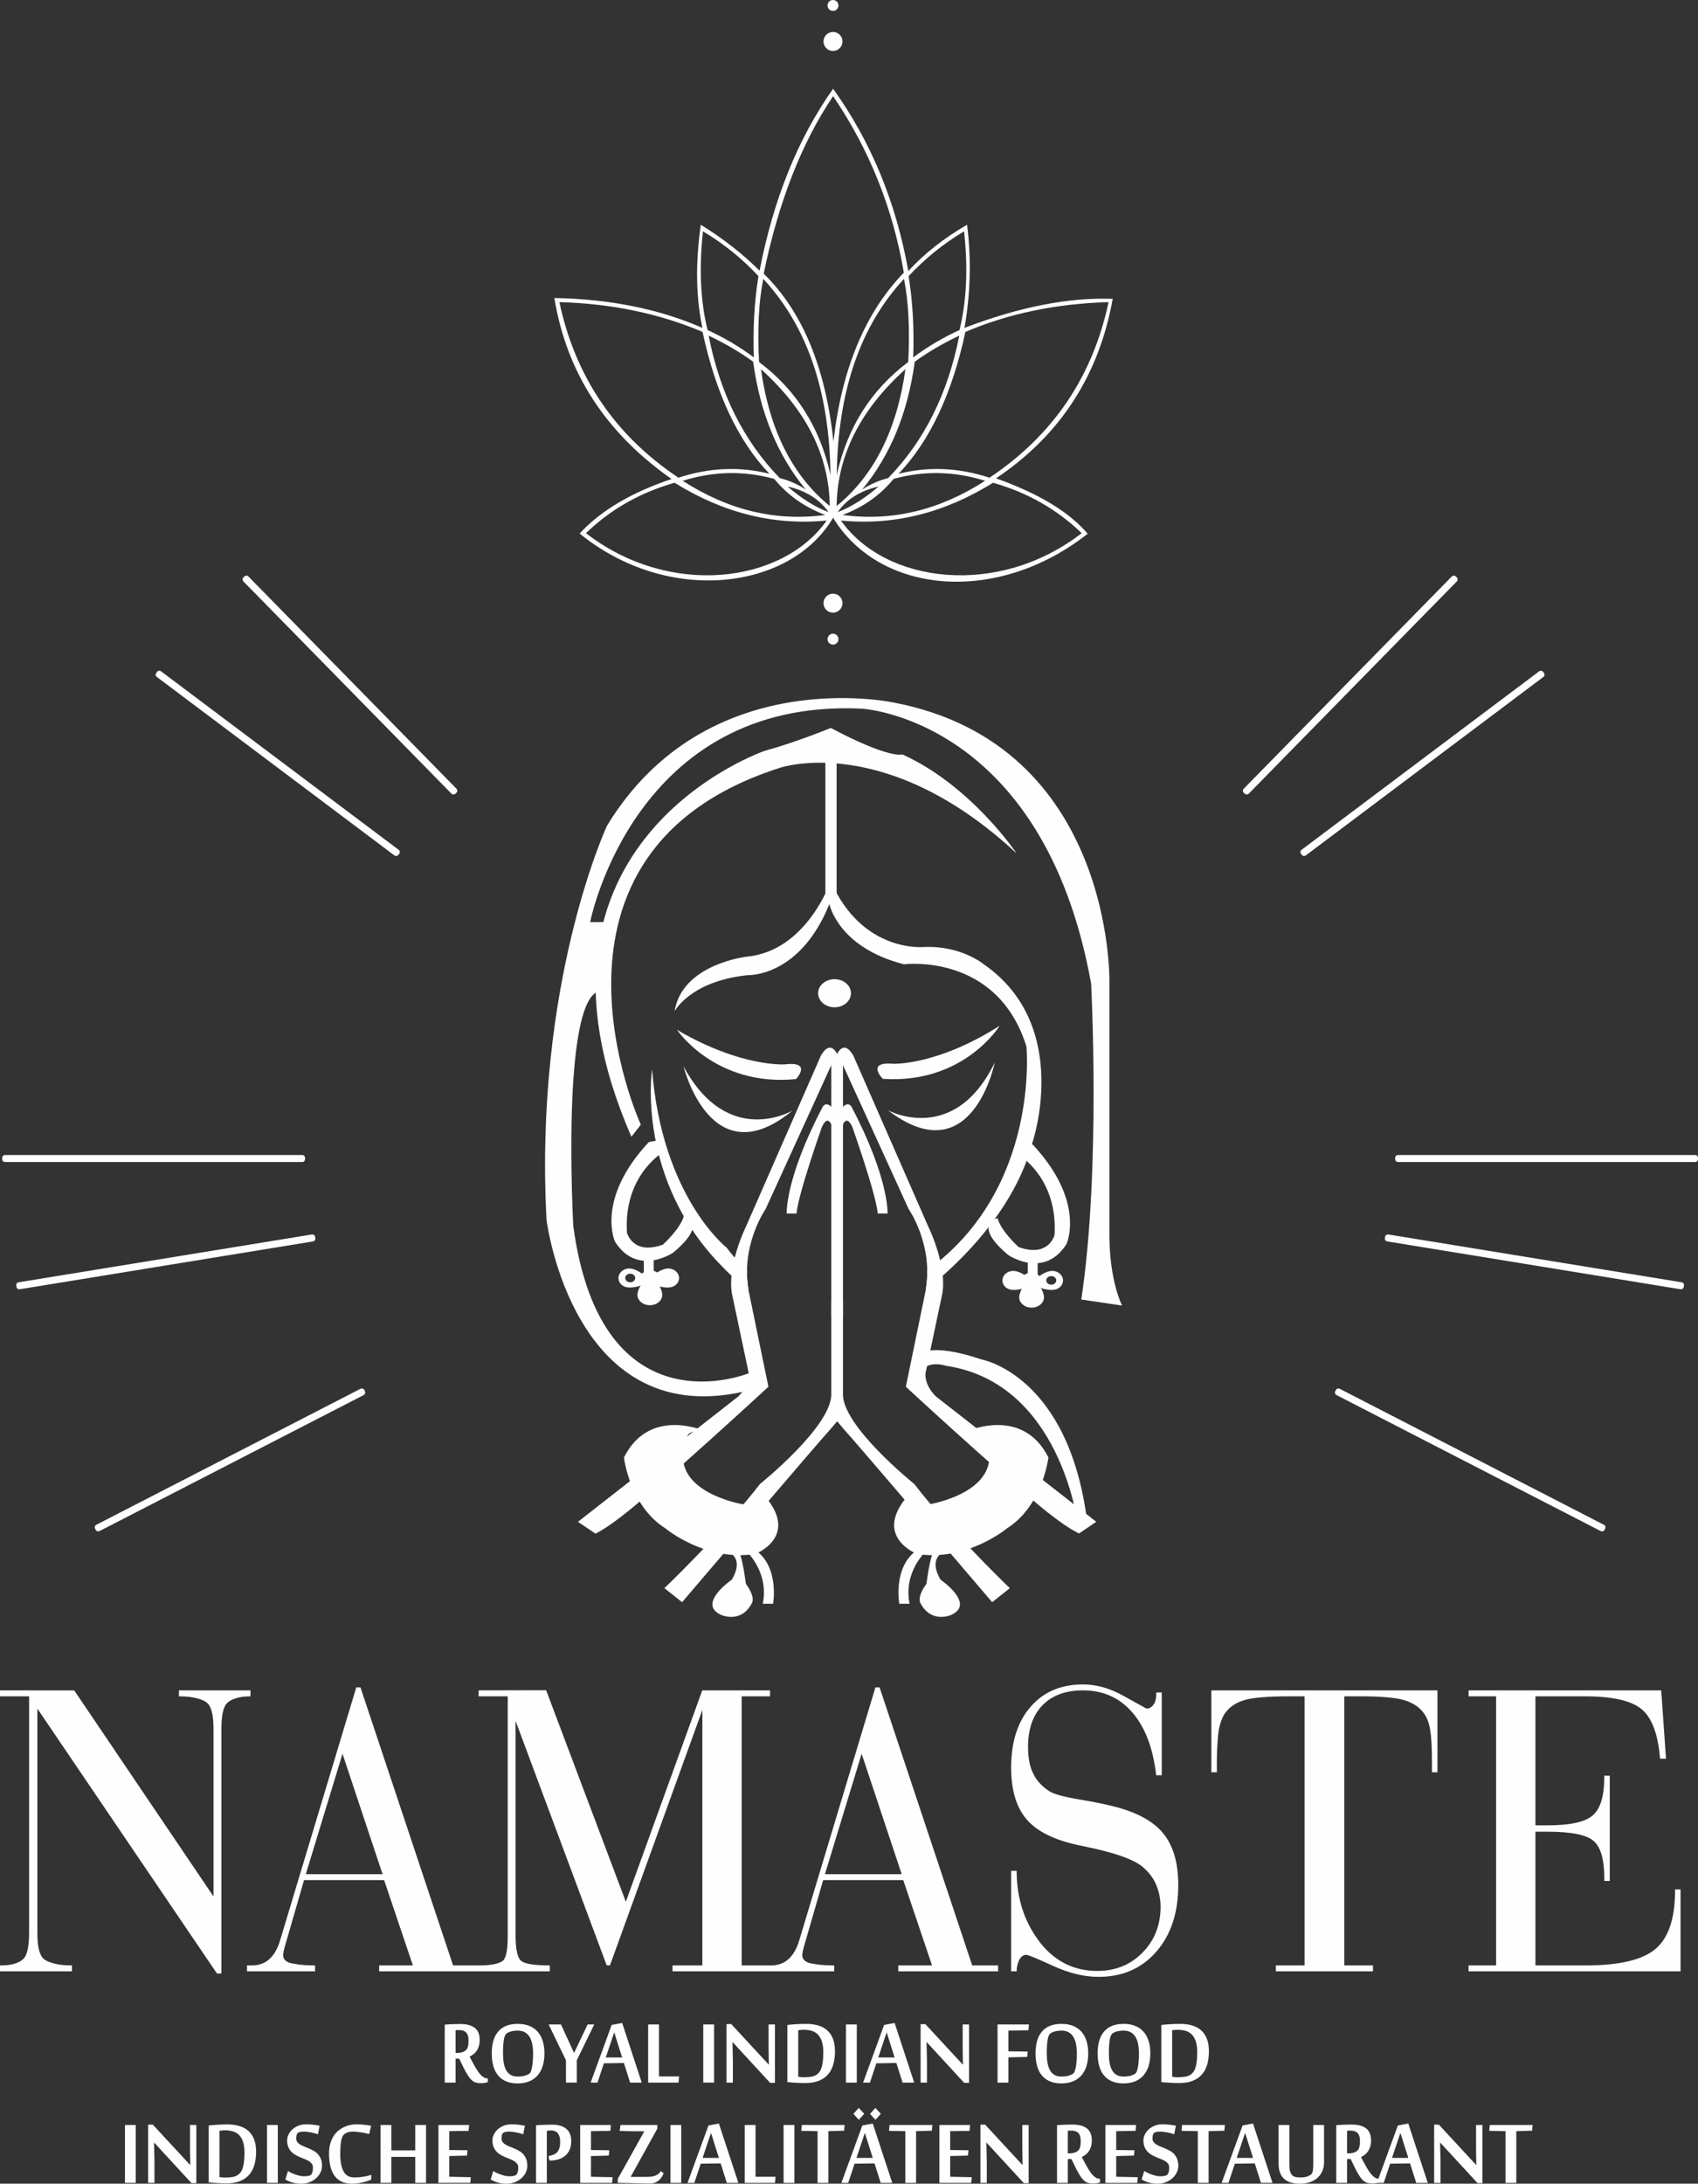 <?xml version="1.0" encoding="UTF-8"?>
<!DOCTYPE svg PUBLIC "-//W3C//DTD SVG 1.1//EN" "http://www.w3.org/Graphics/SVG/1.1/DTD/svg11.dtd">
<!-- Creator: CorelDRAW -->
<svg xmlns="http://www.w3.org/2000/svg" xml:space="preserve" width="162.408mm" height="208.763mm" version="1.1" style="shape-rendering:geometricPrecision; text-rendering:geometricPrecision; image-rendering:optimizeQuality; fill-rule:evenodd; clip-rule:evenodd"
viewBox="0 0 6935.42 8914.92"
 xmlns:xlink="http://www.w3.org/1999/xlink"
 xmlns:xodm="http://www.corel.com/coreldraw/odm/2003">
 <rect x="0" y="0" width="6935.42" height="8914.92" fill="#333333" stroke="none"/>
 <defs>
  <style type="text/css">
   <![CDATA[
    .fil1 {fill:#FEFEFE}
    .fil0 {fill:#FEFEFE;fill-rule:nonzero}
   ]]>
  </style>
 </defs>
 <g id="Ebene_x0020_1">
  <path class="fil0" d="M152.59 7890.99c0,54.29 8.03,89.24 24.36,104.83 8.83,8.09 23.29,14.73 43.1,19.93 20.08,5.49 44.71,8.09 73.89,8.09l0 24.26 -293.94 0 0 -24.26c24.62,0 44.71,-2.31 60.23,-7.22 15.53,-4.62 27.57,-11.55 36.67,-20.79 14.72,-15.6 21.95,-51.41 21.95,-106.57l0 -964.03 -118.86 0 0 -24.26 303.31 0.29 568.86 841.28 0 -683.6c0,-54.58 -8.3,-90.1 -24.9,-105.7 -8.3,-8.09 -22.49,-14.73 -42.56,-19.93 -20.07,-5.49 -44.71,-8.09 -73.89,-8.09l0 -24.26 292.33 0 0 24.26c-23.56,0 -43.63,2.6 -60.23,8.09 -16.6,5.2 -28.64,12.13 -36.67,20.79 -14.72,15.6 -21.95,51.12 -21.95,106.57l0 996.08 -18.2 0 -733.5 -1081.28 0 915.51zm1096.46 -239.71l313.48 0 -163.57 -491.54 -149.92 491.54zm-240.13 396.81l0 -24.26 20.34 0c56.48,0 95.03,-34.65 115.38,-104.26l310.53 -1030.74 17.13 0 378.26 1134.99 105.74 0 0 24.26 -407.71 0 0 -24.26 137.86 0 -117.52 -348.29 -327.14 0 -79.77 275.81 -4.28 17.91 -1.34 12.71c0,13.29 7.49,23.1 22.75,30.03 8.3,2.89 21.95,5.49 40.96,8.09 18.74,2.6 40.96,3.75 66.66,3.75l0 24.26 -277.87 0zm946.01 0l0 -24.26c26.24,0 47.38,-1.73 63.71,-5.2 16.33,-3.18 28.11,-8.09 35.61,-14.15 13.12,-11.27 19.54,-45.34 19.54,-101.66l0 -977.6 -118.86 0 0 -24.26 275.74 -0.58 325.52 863.52 312.14 -862.94 276.8 0 0 24.26 -115.65 0 0 1098.61 115.65 0 0 24.26 -398.34 0 0 -24.26 122.07 0 0 -1043.16 -377.46 1042.86 -13.39 0 -372.11 -997.81 0 877.09c0,56.32 7.77,90.69 23.29,102.81 15.26,12.13 54.08,18.2 116.45,18.2l0 24.26 -290.73 0zm1414.49 -396.81l313.48 0 -163.57 -491.54 -149.92 491.54zm-240.13 396.81l0 -24.26 20.35 0c56.48,0 95.03,-34.65 115.38,-104.26l310.53 -1030.74 17.13 0 378.26 1134.99 105.75 0 0 24.26 -407.71 0 0 -24.26 137.86 0 -117.52 -348.29 -327.13 0 -79.77 275.81 -4.28 17.91 -1.34 12.71c0,13.29 7.49,23.1 22.75,30.03 8.3,2.89 21.95,5.49 40.96,8.09 18.74,2.6 40.96,3.75 66.65,3.75l0 24.26 -277.87 0zm1000.63 -410.39l22.49 0c0,60.36 9.1,116.39 27.57,168.37 16.6,46.79 40.96,90.11 72.82,130.25 60.23,73.36 136.53,110.03 229.16,110.03 73.88,0 135.46,-24.84 184.44,-74.8 49.26,-49.96 73.89,-112.34 73.89,-186.85 0,-30.9 -5.62,-60.07 -16.87,-87.51 -11.24,-27.44 -28.11,-50.83 -50.86,-70.76 -34.53,-33.21 -116.18,-62.67 -244.41,-88.66l-20.61 -4.33c-101.19,-21.37 -172.67,-56.89 -214.7,-106.28 -42.03,-49.39 -62.91,-119.57 -62.91,-211.12 0,-104.26 26.5,-187.14 79.51,-248.08 52.73,-60.94 124.21,-91.26 213.62,-91.26 56.75,0 113.51,16.46 170.52,49.38l88.88 49.1c11.51,0 21.15,-5.2 28.64,-15.6 7.77,-10.39 11.51,-23.97 11.51,-40.72l0 -9.24 22.49 0 0 337.9 -22.75 0c-12.58,-110.32 -44.98,-195.81 -97.18,-256.17 -51.93,-60.36 -119.39,-90.39 -202.11,-90.39 -70.41,0 -125.29,20.22 -164.64,60.36 -39.62,40.43 -59.43,97.33 -59.43,170.4 0,21.66 1.61,41.01 4.82,58.62 2.94,17.33 8.3,33.79 15.53,48.81 13.12,28.3 34.8,52.56 65.32,72.78 17.67,11.84 57.56,23.11 118.86,33.5 61.57,10.4 108.95,19.93 141.88,28.3 95.84,23.68 164.37,60.65 205.59,110.9 40.96,49.96 61.57,120.43 61.57,211.4 0,112.63 -29.99,203.32 -89.68,271.76 -59.7,68.45 -138.4,102.81 -236.11,102.81 -58.36,0 -120.47,-15.02 -186.06,-45.05 -65.32,-30.04 -101.72,-45.05 -109.22,-45.05 -10.44,0 -19.54,6.06 -27.31,18.48 -3.21,5.78 -5.89,12.99 -8.3,21.66 -2.41,8.66 -3.48,17.91 -3.48,27.44l-22.49 0 0 -410.39zm1741.36 -736.73l0 334.43 -22.49 0 0 -43.32c0,-57.47 -2.41,-101.08 -7.49,-130.83 -4.82,-29.75 -14.19,-52.85 -27.84,-69.89 -18.2,-23.68 -44.71,-40.72 -79.25,-50.83 -34.53,-10.11 -93.42,-15.31 -176.15,-15.31l-67.46 0 0 1098.61 117.25 0 0 24.26 -396.73 0 0 -24.26 117.26 0 0 -1098.61 -65.86 0c-82.45,0 -141.34,4.91 -176.41,14.44 -34.8,9.53 -61.84,26.86 -80.58,51.7 -12.05,15.88 -21.15,39.56 -27.57,71.05 -2.14,13.57 -3.75,32.05 -5.36,55.16 -1.61,23.1 -2.41,47.94 -2.41,74.51l0 43.32 -22.49 0 0 -334.43 923.57 0zm239.55 1122.86l0 -1098.61 -112.44 0 0 -24.26 786.78 0 19.55 278.98 -24.36 0c-7.76,-98.77 -32.66,-165.78 -74.15,-201.3 -41.5,-35.52 -119.66,-53.43 -233.98,-53.43l-200.78 0 0 526.78 49.53 0c92.09,0 153.66,-13.58 184.71,-40.72 31.32,-27.15 46.85,-78.84 46.85,-155.09l0 -6.93 22.49 0 0 429.73 -22.49 0 0 -14.44c0,-72.49 -13.92,-121.88 -42.03,-147.58 -27.84,-25.99 -91.28,-38.99 -189.53,-38.99l-49.53 0 0 545.84 205.6 0c137.33,0 232.64,-22.53 285.37,-67.87 52.74,-45.05 79.24,-124.18 79.24,-237.11l0 -5.2 22.49 0 0 334.43 -865.75 0 0 -24.26 112.44 0z"/>
  <g id="_2222285742496">
   <path class="fil0" d="M2617.39 4591.46c0,0 -511.53,-1112.56 569.02,-1457.16 0,0 431.08,-147.69 965.61,349.52 0,0 -183.95,-275.68 -465.55,-403.69 0,0 -51.74,19.7 -293.15,-108.3 0,0 -143.68,59.08 -270.12,93.54 0,0 -1072.89,367.56 -544.12,1575.31l38.32 -49.23z"/>
   <path class="fil0" d="M2755.35 4128.72c0,0 63.22,-123.08 298.86,-147.68 0,0 212.66,9.83 333.37,-290.47 0,0 34.48,177.23 304.63,246.16 0,0 379.31,-49.24 500.03,334.74 0,0 58.15,580.64 -404.95,914.56 0.43,25.43 -1.35,52.11 -6.08,79.66 76.71,-59.17 351.84,-288.69 434.01,-595.47 0,0 168.6,-482.43 -199.23,-735.14 0,0 -91.98,-75.48 -241.41,-68.92 0,0 -252.9,26.25 -381.27,-269.12 0,0 -97.68,285.53 -342.93,308.51 0,0 -264.39,29.52 -295.04,223.16zm687.78 1182.39c-15.63,1.31 -31.61,2.07 -47.88,2.16l0 63.21c15.62,0.57 31.59,0.53 47.88,-0.17l0 -65.2zm-392.03 -126.36c-28.68,-25.6 -56.53,-55.7 -83.11,-91.15 0,0 -264.4,-206.77 -304.61,-728.6 0,0 -68.98,452.91 293.12,812.28 0,0 35.42,39.91 99.91,84.04 -4.25,-26.47 -5.79,-52.09 -5.31,-76.57z"/>
   <path class="fil0" d="M3475.71 4054.87c0,31.73 -30,57.44 -67.04,57.44 -37.02,0 -67.06,-25.71 -67.06,-57.44 0,-31.7 30.04,-57.42 67.06,-57.42 37.04,0 67.04,25.72 67.04,57.42z"/>
   <path class="fil0" d="M4160.62 4714.53c0,0 160.94,93.54 146.57,327.37 0,0 -23,93.53 -146.57,49.24 0,0 -71.82,-64.01 -86.21,-118.16 0,0 -106.34,24.63 43.12,150.15 0,0 146.54,100.92 238.51,-44.3 0,0 80.47,-172.29 -137.93,-406.15 0,0 -103.47,-29.53 -57.49,41.85z"/>
   <path class="fil0" d="M4264.17 5296.44c0,23.18 -22.67,41.96 -50.61,41.96 -27.96,0 -50.61,-18.78 -50.61,-41.96 0,-23.16 22.65,-66.98 50.61,-66.98 27.94,0 50.61,43.82 50.61,66.98z"/>
   <path class="fil0" d="M4129.72 5265.3c-23.77,-3.88 -39.28,-24.12 -34.58,-45.17 4.68,-21.07 27.77,-34.99 51.59,-31.11 23.77,3.9 65.02,28.33 60.31,49.4 -4.72,21.07 -53.54,30.79 -77.32,26.89z"/>
   <path class="fil0" d="M4306.48 5265.3c23.79,-3.88 39.29,-24.12 34.58,-45.17 -4.66,-21.07 -27.77,-34.99 -51.57,-31.11 -23.79,3.9 -65.01,28.33 -60.31,49.4 4.7,21.07 53.52,30.79 77.31,26.89zm7.82 -38.03c0,9.66 -9.19,17.52 -20.48,17.52 -11.31,0 -20.46,-7.85 -20.46,-17.52 0,-9.69 9.15,-17.56 20.46,-17.56 11.3,0 20.48,7.87 20.48,17.56z"/>
   <path class="fil0" d="M4255.96 5233.44c0,20.75 -19.67,37.57 -43.87,37.57 -24.23,0 -43.86,-16.83 -43.86,-37.57 0,-20.74 19.62,-37.56 43.86,-37.56 24.2,0 43.87,16.82 43.87,37.56z"/>
   <polygon class="fil0" points="4198,5233.9 4238.22,5233.9 4238.22,5142.83 4198,5142.83 "/>
   <path class="fil0" d="M2707.29 4704.68c0,0 -160.92,93.55 -146.55,327.39 0,0 22.98,93.53 146.55,49.23 0,0 71.84,-64 86.23,-118.16 0,0 106.32,24.63 -43.12,150.15 0,0 -146.56,100.93 -238.52,-44.3 0,0 -80.46,-172.3 137.94,-406.13 0,0 103.45,-29.55 57.47,41.82z"/>
   <path class="fil0" d="M2603.76 5286.6c0,23.16 22.65,41.96 50.61,41.96 27.95,0 50.61,-18.79 50.61,-41.96 0,-23.15 -22.66,-66.99 -50.61,-66.99 -27.96,0 -50.61,43.85 -50.61,66.99z"/>
   <path class="fil0" d="M2738.19 5255.46c23.8,-3.87 39.28,-24.12 34.6,-45.18 -4.7,-21.07 -27.79,-35 -51.59,-31.1 -23.79,3.87 -65.01,28.33 -60.31,49.37 4.7,21.08 53.52,30.8 77.31,26.9z"/>
   <path class="fil0" d="M2561.45 5255.46c-23.8,-3.87 -39.28,-24.12 -34.6,-45.18 4.7,-21.07 27.79,-35 51.59,-31.1 23.79,3.87 65.02,28.33 60.33,49.37 -4.72,21.08 -53.54,30.8 -77.32,26.9zm-7.81 -38.05c0,9.68 9.15,17.54 20.46,17.54 11.3,0 20.47,-7.87 20.47,-17.54 0,-9.69 -9.17,-17.53 -20.47,-17.53 -11.31,0 -20.46,7.84 -20.46,17.53z"/>
   <path class="fil0" d="M2611.95 5223.62c0,20.73 19.66,37.53 43.86,37.53 24.23,0 43.86,-16.8 43.86,-37.53 0,-20.76 -19.63,-37.58 -43.86,-37.58 -24.2,0 -43.86,16.83 -43.86,37.58z"/>
   <polygon class="fil0" points="2629.71,5224.06 2669.93,5224.06 2669.93,5132.99 2629.71,5132.99 "/>
   <path class="fil0" d="M3059.97 5605.57c0,0 -603.5,251.07 -718.45,-600.59 0,0 -51.74,-930.41 109.2,-959.95l63.22 -280.61 -103.45 0c0,0 178.17,-915.66 1109.28,-871.35 0,0 741.44,39.38 936.85,1122.42 0,0 40.23,763.04 -40.23,1289.78l166.69 24.61c0,0 -51.74,-98.45 -51.74,-290.45l0 -1033.8c0,0 17.26,-964.88 -879.36,-1137.18 0,0 -764.45,-167.39 -1172.52,502.13 0,0 -298.87,639.96 -247.15,1609.77 0,0 109.21,881.21 833.42,694.12l-5.75 -68.92z"/>
   <path class="fil0" d="M3605.99 4404.4c0,0 -71.84,-71.39 43.1,-61.55 0,0 178.17,7.39 433.95,-155.06 0,0 -146.57,238.75 -477.05,216.61z"/>
   <path class="fil0" d="M3626.1 4532.39c0,0 270.14,147.69 436.83,-194.45 0,0 -91.97,457.81 -436.83,194.45z"/>
   <path class="fil0" d="M3251.43 4405.29c0,0 68.65,-73.66 -45.78,-60.1 0,0 -177.72,13.13 -440.48,-140.94 0,0 157,233.85 486.26,201.04z"/>
   <path class="fil0" d="M3236.98 4533.83c0,0 -263.45,156.33 -445.09,-180.19 0,0 112.08,454.53 445.09,180.19z"/>
   <polygon class="fil0" points="3371.16,3649.15 3417.15,3649.15 3417.15,3078.5 3371.16,3078.5 "/>
   <path class="fil0" d="M3728.61 5549.79c0,0 26.81,-85.32 279.72,0 0,0 358.23,61.95 432.94,667.47l-40.23 0c0,0 -70.85,-572.28 -536.43,-641.22 0,0 -114.93,-39.38 -109.2,73.86l-26.81 -100.11z"/>
   <path class="fil0" d="M3422.07 4309.22c0,0 -26.82,-72.2 -68.96,0l-306.55 699.05c0,0 -84.28,170.66 -53.64,288.81l65.13 308.49c0,0 7.68,45.96 -42.14,95.18l-282.33 220.61c1.57,31.23 9.86,59.68 22.46,85.36 186.25,-163.7 382.49,-345.35 382.49,-345.35l-80.48 -390.55c-34.48,-187.06 68.99,-334.74 68.99,-334.74l268.23 -587.48 0 1339.02c7.66,131.27 -291.23,370.85 -291.23,370.85 -33,42.74 -69.71,86.64 -107.13,129.33 40.18,0.96 72.3,-2.08 95.66,-5.76 141.57,-165.46 282.27,-329.37 298.85,-346.73l40.25 -47.59 -9.59 -1478.51zm-798.6 1698.18l-262.79 205.34 71.7 48.48c38.18,-19.32 90.4,-56.33 156.65,-111.03 23.11,-19.21 47.81,-40.12 73.45,-62.13 -18.65,-30.93 -31.11,-59.4 -39.02,-80.66zm287.84 274.99c-90.95,97.69 -172.08,176.83 -197.53,201.39l72.22 57.15c0,0 93.43,-109.56 206.97,-242.43 -8.37,-0.42 -13.47,-1.26 -13.47,-1.26 -24.23,-3.53 -46.92,-8.57 -68.19,-14.86z"/>
   <path class="fil0" d="M3213.24 4954.11c0,0 -7.66,-141.11 147.52,-436.48 0,0 15.31,-26.25 42.15,9.84l0 83.69c0,0 -17.26,-73.84 -45.99,-9.85 0,0 -97.7,275.67 -103.45,352.8l-40.23 0z"/>
   <path class="fil0" d="M3416.32 4309.22c0,0 26.81,-72.2 68.97,0l306.51 699.05c0,0 84.32,170.66 53.65,288.81l-65.14 308.49c0,0 -7.66,45.96 42.14,95.18l655.26 511.98 -70.45 47.63c-36.43,-17.32 -86.73,-52.1 -150.86,-104.32 -209.01,-172.97 -556.55,-494.68 -556.55,-494.68l80.46 -390.55c34.48,-187.06 -68.97,-334.74 -68.97,-334.74l-268.21 -587.48 0 1339.02c-7.68,131.27 291.22,370.85 291.22,370.85 139.9,181.23 346.68,383.27 390.26,425.31l-72.22 57.15c0,0 -570.93,-669.52 -605.41,-705.62l-40.23 -47.59 9.58 -1478.51z"/>
   <path class="fil0" d="M3625.13 4954.11c0,0 7.66,-141.11 -147.5,-436.48 0,0 -15.33,-26.25 -42.18,9.84l0 83.69c0,0 17.27,-73.84 46,-9.85 0,0 97.7,275.67 103.45,352.8l40.23 0z"/>
   <path class="fil0" d="M2885.62 5845.15c0,0 -229.91,-108.29 -337.2,105.03 0,0 22.99,196.92 168.59,288.81 0,0 164.76,137.83 367.85,105.03 0,0 172.44,-65.66 49.82,-223.18 0,0 -22.99,36.11 -103.45,19.69 0,0 -314.22,-52.5 -226.08,-265.83 0,0 -7.67,-42.66 80.46,-29.53zm-144.66 6.57c0,0 -132.19,4.92 -129.32,118.16 0,0 63.22,283.05 367.85,327.37l0.11 0.02 0.32 0.05 0.53 0.08 0.73 0.1 0.91 0.12 1.11 0.13 1.28 0.14 1.46 0.14 1.62 0.14 1.78 0.14 1.93 0.13 2.08 0.11 2.22 0.09 2.35 0.07 2.48 0.04 2.6 0.01 2.71 -0.03 2.81 -0.07 2.91 -0.12 0 0 3 -0.17 3.09 -0.22 3.17 -0.28 3.24 -0.35 3.31 -0.41 3.37 -0.49 3.42 -0.56 0 0c1.15,-0.2 2.3,-0.42 3.46,-0.65l0 0c1.16,-0.23 2.33,-0.47 3.51,-0.73 1.17,-0.26 2.36,-0.53 3.54,-0.82 1.18,-0.29 2.37,-0.6 3.57,-0.92l0 0c1.19,-0.32 2.38,-0.67 3.58,-1.02 1.2,-0.36 2.4,-0.73 3.6,-1.13 1.2,-0.39 2.4,-0.81 3.6,-1.24l0 0c1.2,-0.43 2.4,-0.88 3.6,-1.35l0 0c1.2,-0.47 2.4,-0.97 3.6,-1.47l0 0c1.2,-0.51 2.39,-1.04 3.58,-1.6 1.19,-0.55 2.38,-1.13 3.56,-1.73l0 0c1.18,-0.6 2.36,-1.21 3.54,-1.85 1.17,-0.64 2.34,-1.31 3.5,-1.99l0 0c1.16,-0.69 2.31,-1.4 3.46,-2.14l0 0c1.14,-0.73 2.28,-1.49 3.41,-2.28l0 0c1.13,-0.79 2.25,-1.6 3.36,-2.43l0 0c1.11,-0.84 2.21,-1.7 3.3,-2.59 1.09,-0.89 2.17,-1.81 3.24,-2.75 1.07,-0.94 2.12,-1.92 3.16,-2.92l0 0c1.04,-1 2.07,-2.02 3.08,-3.08l0 0c1.01,-1.05 2.01,-2.14 2.99,-3.25 0.98,-1.11 1.95,-2.26 2.9,-3.44 0.95,-1.17 1.88,-2.38 2.8,-3.62l0 0c0.92,-1.24 1.81,-2.51 2.69,-3.81 0.88,-1.3 1.74,-2.63 2.58,-4 0.84,-1.37 1.66,-2.76 2.46,-4.19l0 0c0.8,-1.43 1.58,-2.9 2.34,-4.4 0.76,-1.5 1.49,-3.03 2.2,-4.6 0.71,-1.57 1.4,-3.17 2.06,-4.81 0.66,-1.64 1.3,-3.31 1.92,-5.03 0.61,-1.71 1.2,-3.46 1.76,-5.25 0.56,-1.79 1.1,-3.61 1.61,-5.47 0.51,-1.86 0.98,-3.76 1.43,-5.7l0 0c0.45,-1.94 0.87,-3.92 1.26,-5.93 0.39,-2.02 0.76,-4.07 1.08,-6.17 0.33,-2.1 0.63,-4.23 0.9,-6.41 0.27,-2.18 0.5,-4.4 0.7,-6.66l0 0c0.2,-2.26 0.37,-4.56 0.5,-6.91 0,0 -60.34,22.15 -169.56,14.77l-0.2 -0.08 -0.61 -0.24 -0.99 -0.41 -1.37 -0.57 -1.73 -0.73 -2.08 -0.89 -2.4 -1.06 -2.72 -1.22 -0 0 -3.02 -1.38 -3.31 -1.54 -3.59 -1.71 -3.84 -1.87 -4.09 -2.03 -4.32 -2.19 -4.54 -2.36 -4.74 -2.52 -4.92 -2.68 -5.09 -2.85 -0 0 -5.25 -3.01c-1.78,-1.03 -3.58,-2.08 -5.4,-3.17 -1.82,-1.08 -3.67,-2.2 -5.53,-3.34 -1.86,-1.14 -3.75,-2.31 -5.65,-3.5 -1.9,-1.2 -3.81,-2.42 -5.74,-3.66l-0 0c-1.93,-1.25 -3.88,-2.52 -5.83,-3.83 -1.96,-1.3 -3.93,-2.63 -5.91,-3.99 -1.98,-1.36 -3.97,-2.75 -5.96,-4.16l-0 0c-2,-1.41 -4,-2.85 -6.01,-4.32 -2.01,-1.47 -4.02,-2.96 -6.04,-4.48 -2.02,-1.52 -4.03,-3.07 -6.05,-4.65 -2.02,-1.58 -4.04,-3.18 -6.06,-4.81 -2.02,-1.63 -4.03,-3.29 -6.04,-4.97 -2.01,-1.69 -4.01,-3.4 -6.01,-5.14 -2,-1.74 -3.98,-3.51 -5.97,-5.3 -1.98,-1.79 -3.95,-3.62 -5.91,-5.47l-0 0c-1.96,-1.85 -3.91,-3.73 -5.84,-5.63 -1.93,-1.9 -3.85,-3.83 -5.76,-5.79l-0 0c-1.9,-1.96 -3.79,-3.95 -5.66,-5.96 -1.87,-2.01 -3.72,-4.06 -5.54,-6.12l-0 0c-1.83,-2.07 -3.63,-4.16 -5.41,-6.29 -1.79,-2.12 -3.54,-4.28 -5.27,-6.46l-0 0c-1.73,-2.18 -3.44,-4.38 -5.12,-6.61 -1.68,-2.23 -3.32,-4.49 -4.95,-6.78l-0 0c-1.62,-2.29 -3.2,-4.61 -4.76,-6.95l-0 0c-1.55,-2.34 -3.07,-4.71 -4.56,-7.11l-0 0c-1.49,-2.4 -2.93,-4.82 -4.35,-7.28 -1.41,-2.45 -2.78,-4.94 -4.12,-7.44l-0 0c-1.33,-2.51 -2.62,-5.04 -3.87,-7.61 -1.25,-2.56 -2.45,-5.15 -3.62,-7.77l-0 0c-1.16,-2.62 -2.28,-5.26 -3.34,-7.93l-0 0c-1.07,-2.67 -2.09,-5.38 -3.06,-8.1l-0 0c-0.97,-2.73 -1.89,-5.49 -2.76,-8.27 -0.87,-2.78 -1.69,-5.59 -2.45,-8.43 -0.76,-2.84 -1.47,-5.7 -2.12,-8.6 -0.65,-2.89 -1.24,-5.82 -1.78,-8.76 -0.53,-2.95 -1.01,-5.92 -1.42,-8.93 -0.41,-3 -0.76,-6.03 -1.04,-9.09l-0 0c-0.29,-3.06 -0.5,-6.15 -0.66,-9.26 -0.31,-6.23 -0.35,-12.56 -0.1,-19.01 0.12,-3.22 0.32,-6.47 0.59,-9.75 0.27,-3.28 0.61,-6.58 1.03,-9.92 0.42,-3.34 0.91,-6.7 1.49,-10.08 0.57,-3.39 1.23,-6.81 1.96,-10.25 0.73,-3.44 1.55,-6.91 2.45,-10.42z"/>
   <path class="fil0" d="M2709.37 5964.94c0,0 -66.1,46.76 0,147.69 0,0 51.73,76.3 163.8,76.3 0,0 12.94,-7.38 0,-19.68 0,0 -169.56,-52.92 -163.8,-204.32z"/>
   <path class="fil0" d="M2963.69 6234.47c0,0 24.42,44.32 63.22,24.63 0,0 25.86,-13.55 44.54,-41.84 0,0 -90.51,20.91 -107.76,17.21z"/>
   <path class="fil0" d="M2963.69 6330.88c0,0 82.86,19.71 25.38,118.16 0,0 -145.61,99.41 -42.15,144.39 0,0 80.48,36.1 124.53,-49.22 0,0 15.74,-23.12 -24.9,-78.27 0,0 -11.98,-98.95 -28.97,-135.06l-53.89 0z"/>
   <path class="fil0" d="M3046.55 6330.88c0,0 95.79,85.34 68.97,216.6l42.16 0c0,0 26.15,-147.27 -68.97,-216.6l-42.16 0z"/>
   <path class="fil0" d="M3945.03 5845.15c0,0 229.92,-108.28 337.21,105.03 0,0 -23.01,196.92 -168.6,288.81 0,0 -164.74,137.83 -367.84,105.03 0,0 -172.42,-65.66 -49.8,-223.18 0,0 22.98,36.11 103.46,19.69 0,0 314.17,-52.5 226.06,-265.84 0,0 7.66,-42.66 -80.5,-29.54z"/>
   <path class="fil0" d="M4121.33 5964.94c0,0 66.08,46.76 0,147.69 0,0 -51.76,76.3 -163.82,76.3 0,0 -12.94,-7.38 0,-19.68 0,0 169.55,-52.92 163.82,-204.32z"/>
   <path class="fil0" d="M3866.97 6234.47c0,0 -24.44,44.32 -63.22,24.63 0,0 -25.86,-13.55 -44.54,-41.84 0,0 90.53,20.91 107.76,17.21z"/>
   <path class="fil0" d="M3866.97 6330.88c0,0 -82.86,19.71 -25.38,118.16 0,0 145.61,99.41 42.16,144.39 0,0 -80.46,36.1 -124.53,-49.22 0,0 -15.74,-23.12 24.9,-78.27 0,0 11.98,-98.95 28.99,-135.06l53.87 0z"/>
   <path class="fil0" d="M3784.12 6330.88c0,0 -95.79,85.34 -68.98,216.6l-42.14 0c0,0 -26.15,-147.27 68.98,-216.6l42.14 0z"/>
   <path class="fil1" d="M3402.38 2423.6c-21.42,0 -38.78,17.36 -38.78,38.78 0,21.42 17.36,38.78 38.78,38.78 21.42,0 38.78,-17.36 38.78,-38.78 0,-21.42 -17.36,-38.78 -38.78,-38.78z"/>
   <path class="fil1" d="M3402.38 2587.01c-12.32,0 -22.32,9.99 -22.32,22.32 0,12.32 9.99,22.31 22.32,22.31 12.32,0 22.31,-9.99 22.31,-22.31 0,-12.32 -9.99,-22.32 -22.31,-22.32z"/>
   <path class="fil1" d="M4544.87 1219.94c-56.46,313.53 -215.32,557.82 -476.6,732.89 174.29,61.93 299.07,137.34 374.34,226.24 -368.66,290.31 -848.2,248.72 -1039.78,-65.28 -175.29,296.58 -675.04,357.65 -1035.32,64.37 85.98,-93.38 211.15,-167.59 375.51,-222.62 -269.37,-188.51 -428.96,-434.82 -478.77,-738.94 226.83,4.13 428.45,44.82 604.84,122.04 -26.71,-123.95 -28.94,-264.32 -6.71,-421.1 92.2,57.02 172.22,119.6 240.06,187.75 56.73,-292.62 156.87,-540.27 300.4,-742.97 155.04,216.28 257.4,464.38 307.11,744.31 64.39,-70.55 144.39,-133.63 240,-189.24 17.7,139.95 14.16,280.36 -10.63,421.21 224.49,-85.76 426.34,-125.31 605.55,-118.66zm-126.77 956.74c-342.15,264.73 -802.74,205.28 -983.32,-51.7 214.57,21.23 421.71,-30.14 621.41,-154.11 140.54,39.93 261.18,108.53 361.91,205.81zm-726.39 -1063.71c-157.84,163 -253.69,392.92 -287.56,689.78 -32.19,-303.17 -127.16,-531.72 -284.92,-685.63 60.53,-292.5 155.02,-534.03 283.47,-724.58 147.81,217.19 244.15,457.33 289.01,720.44zm331.98 849.87c-186.65,120.24 -380.7,166.7 -582.15,139.38 84.25,-31.46 153.66,-80.47 208.21,-147.02 123.28,-34.24 247.92,-31.69 373.93,7.65zm-1235.15 0c186.65,120.24 380.7,166.7 582.15,139.38 -84.25,-31.46 -153.66,-80.47 -208.21,-147.02 -123.28,-34.24 -247.92,-31.69 -373.93,7.65zm800.11 23.23c-75.04,17.26 -130.73,52.17 -167.07,104.74 53.96,-20.39 109.65,-55.31 167.07,-104.74zm-371.77 0c75.04,17.26 130.73,52.17 167.07,104.74 -53.96,-20.39 -109.65,-55.31 -167.07,-104.74zm481.32 -478.9c-184.73,166.38 -278.39,352.57 -280.97,558.57 152.56,-124.01 246.22,-310.2 280.97,-558.57zm-590.04 0c184.73,166.38 278.39,352.57 280.97,558.57 -152.56,-124.01 -246.22,-310.2 -280.97,-558.57zm519.43 444.72c-36.93,8.99 -72.25,24.5 -105.98,46.53 115.04,-139.49 186.6,-313.38 214.68,-521.68 53.08,-38.63 113.67,-74.14 181.78,-106.52 -46.12,236.14 -142.95,430.03 -290.48,581.67zm-442.63 0c36.93,8.99 72.25,24.5 105.98,46.53 -115.04,-139.49 -186.6,-313.38 -214.69,-521.68 -53.07,-38.63 -113.66,-74.14 -181.77,-106.52 46.12,236.14 142.95,430.03 290.48,581.67zm856.59 -1.68c-125.99,-41.27 -249.76,-46.63 -371.3,-16.08 127.62,-134 218.6,-327.02 272.94,-579.07 176.61,-75.15 371.52,-115.68 584.72,-121.59 -65.15,305.19 -227.27,544.1 -486.36,716.74zm-1270.35 0c125.99,-41.27 249.76,-46.63 371.3,-16.08 -127.62,-134 -218.6,-327.02 -272.94,-579.07 -176.61,-75.15 -371.52,-115.68 -584.72,-121.59 65.15,305.19 227.27,544.1 486.36,716.74zm958.76 -491.21c4.22,-117.44 -2.02,-228.02 -18.73,-331.75 66.4,-71.37 141.91,-132.31 226.52,-182.82 16.55,151.09 10.3,285.45 -18.73,403.1 -66.2,29.9 -129.23,67.06 -189.06,111.47zm-650.86 0c-4.22,-117.44 2.02,-228.02 18.73,-331.75 -66.4,-71.37 -141.9,-132.31 -226.52,-182.82 -16.54,151.09 -10.3,285.45 18.73,403.1 66.2,29.9 129.23,67.06 189.06,111.47zm630.52 18.9c-151.84,113.86 -249.12,267.62 -291.84,461.29 4.25,-341.51 95.76,-608.36 274.54,-800.56 18.49,91.19 24.26,204.28 17.29,339.27zm-609.3 0c151.85,113.86 249.12,267.62 291.84,461.29 -4.25,-341.51 -95.77,-608.36 -274.54,-800.56 -18.49,91.19 -24.26,204.28 -17.3,339.27zm-706.96 698.79c342.15,264.73 802.73,205.28 983.32,-51.7 -214.57,21.23 -421.71,-30.14 -621.41,-154.11 -140.54,39.93 -261.18,108.53 -361.91,205.81z"/>
   <path class="fil1" d="M20.51 4715.25l1213.82 0c6.32,0 11.48,5.16 11.48,11.48l0 5.8c0,6.32 -5.16,11.48 -11.48,11.48l-1213.82 0c-6.32,0 -11.48,-5.16 -11.48,-11.48l0 -5.8c0,-6.32 5.17,-11.48 11.48,-11.48z"/>
   <path class="fil1" d="M75.82 5234.98l1198.01 -195.28c6.23,-1.02 12.16,3.25 13.18,9.48l0.93 5.73c1.02,6.23 -3.25,12.16 -9.48,13.18l-1198.01 195.28c-6.23,1.01 -12.16,-3.25 -13.18,-9.48l-0.93 -5.73c-1.02,-6.23 3.25,-12.16 9.48,-13.18z"/>
   <path class="fil1" d="M393.22 6225.05l1079.3 -555.4c5.62,-2.89 12.57,-0.66 15.46,4.95l2.66 5.16c2.89,5.62 0.66,12.57 -4.95,15.46l-1079.31 555.4c-5.62,2.89 -12.57,0.66 -15.46,-4.95l-2.66 -5.16c-2.89,-5.62 -0.66,-12.57 4.96,-15.46z"/>
   <path class="fil1" d="M640.43 2763.49l970.64 728.85c5.05,3.79 12.28,2.76 16.07,-2.28l3.48 -4.64c3.79,-5.05 2.76,-12.28 -2.28,-16.07l-970.64 -728.85c-5.05,-3.79 -12.28,-2.76 -16.07,2.28l-3.48 4.64c-3.79,5.05 -2.76,12.28 2.29,16.07z"/>
   <path class="fil1" d="M994.04 2373.55l849.95 866.58c4.42,4.51 11.73,4.58 16.24,0.16l4.14 -4.06c4.51,-4.42 4.58,-11.73 0.16,-16.24l-849.95 -866.58c-4.42,-4.51 -11.72,-4.58 -16.23,-0.16l-4.14 4.07c-4.51,4.42 -4.58,11.72 -0.16,16.23z"/>
   <path class="fil1" d="M6923.95 4715.25l-1213.82 0c-6.32,0 -11.48,5.16 -11.48,11.48l0 5.8c0,6.32 5.16,11.48 11.48,11.48l1213.82 0c6.32,0 11.48,-5.16 11.48,-11.48l0 -5.8c0,-6.32 -5.16,-11.48 -11.48,-11.48z"/>
   <path class="fil1" d="M6868.63 5234.98l-1198.01 -195.28c-6.23,-1.02 -12.16,3.25 -13.18,9.48l-0.93 5.73c-1.02,6.23 3.25,12.16 9.48,13.18l1198.02 195.28c6.23,1.01 12.16,-3.25 13.17,-9.48l0.94 -5.73c1.02,-6.23 -3.25,-12.16 -9.48,-13.18z"/>
   <path class="fil1" d="M6551.23 6225.05l-1079.31 -555.4c-5.62,-2.89 -12.57,-0.66 -15.46,4.95l-2.66 5.16c-2.89,5.62 -0.66,12.57 4.96,15.46l1079.3 555.4c5.62,2.89 12.57,0.66 15.46,-4.95l2.66 -5.16c2.89,-5.62 0.66,-12.57 -4.95,-15.46z"/>
   <path class="fil1" d="M6304.02 2763.49l-970.64 728.85c-5.05,3.79 -12.28,2.76 -16.07,-2.28l-3.48 -4.64c-3.79,-5.05 -2.76,-12.28 2.29,-16.07l970.64 -728.85c5.05,-3.79 12.28,-2.76 16.07,2.28l3.48 4.64c3.79,5.05 2.76,12.28 -2.29,16.07z"/>
   <path class="fil1" d="M5950.41 2373.55l-849.95 866.58c-4.42,4.51 -11.73,4.58 -16.23,0.16l-4.15 -4.06c-4.51,-4.42 -4.58,-11.73 -0.15,-16.24l849.95 -866.58c4.42,-4.51 11.72,-4.58 16.23,-0.16l4.15 4.07c4.51,4.42 4.58,11.72 0.15,16.23z"/>
   <path class="fil1" d="M3402.38 208.05c-21.42,0 -38.78,-17.36 -38.78,-38.78 0,-21.42 17.36,-38.78 38.78,-38.78 21.42,0 38.78,17.36 38.78,38.78 0,21.42 -17.36,38.78 -38.78,38.78z"/>
   <path class="fil1" d="M3402.38 44.63c-12.32,0 -22.32,-9.99 -22.32,-22.31 0,-12.32 9.99,-22.32 22.32,-22.32 12.32,0 22.31,9.99 22.31,22.32 0,12.32 -9.99,22.31 -22.31,22.31z"/>
  </g>
  <g id="_2221771534592">
   <path class="fil0" d="M1875.59 8404.38l-14.83 0 0 97.79 -44.27 0 0 -236.71c4.41,-0.32 9.12,-0.63 14.32,-0.95 5.13,-0.23 10.41,-0.55 15.84,-0.79 5.5,-0.23 11,-0.4 16.56,-0.56 5.57,-0.16 10.92,-0.23 15.99,-0.23 26.25,0 46.15,5.22 59.74,15.74 13.52,10.52 20.32,26.82 20.32,49.05 0,9.89 -1.16,18.51 -3.47,25.95 -2.39,7.43 -5.42,13.84 -9.26,19.3 -3.76,5.54 -8.17,10.13 -13.09,13.84 -5,3.64 -10.13,6.81 -15.48,9.5 6.51,12.1 12.66,23.57 18.52,34.33 5.85,10.76 11.65,20.17 17.43,28.24 5.79,8.07 11.71,14.48 17.79,19.14 6.07,4.67 12.58,7.04 19.46,7.04l1.52 0 0 15.27c-3.54,1.19 -7.52,2.22 -12.08,3.01 -4.48,0.79 -9.62,1.19 -15.26,1.19 -5.36,0 -10.27,-0.32 -14.69,-0.95 -4.48,-0.55 -8.6,-1.82 -12.51,-3.56 -3.9,-1.74 -7.67,-4.35 -11.42,-7.75 -3.77,-3.4 -7.6,-7.83 -11.57,-13.45 -3.91,-5.54 -8.18,-12.34 -12.66,-20.41 -4.56,-8.15 -9.48,-17.8 -14.83,-29.03l-12.08 -25zm-7.23 -23.26c6.22,0 12.23,-0.79 17.94,-2.45 5.72,-1.58 10.2,-3.64 13.45,-6.09 1.67,-1.27 3.4,-2.77 5.06,-4.51 1.67,-1.82 3.18,-4.27 4.56,-7.44 1.3,-3.16 2.39,-7.12 3.19,-11.94 0.79,-4.75 1.16,-10.76 1.16,-18.04 0,-7.99 -0.87,-14.8 -2.68,-20.34 -1.73,-5.54 -4.34,-10.05 -7.81,-13.37 -3.48,-3.24 -7.74,-5.7 -12.8,-7.12 -5.06,-1.5 -11,-2.22 -17.79,-2.22 -1.59,0 -3.47,0.08 -5.71,0.24 -2.24,0.16 -4.34,0.39 -6.15,0.71l0 92.56 7.59 0zm355.42 1.58c0,18.83 -2.32,35.84 -6.87,50.95 -4.63,15.19 -11.5,28.09 -20.61,38.69 -9.19,10.68 -20.61,18.83 -34.29,24.6 -13.74,5.7 -29.65,8.54 -47.88,8.54 -18.59,0 -34.57,-2.93 -47.81,-8.78 -13.31,-5.85 -24.23,-14.16 -32.84,-24.92 -8.6,-10.76 -14.9,-23.66 -18.95,-38.69 -3.98,-15.03 -6,-31.88 -6,-50.39 0,-18.51 2.1,-35.2 6.22,-50.08 4.2,-14.8 10.56,-27.45 19.17,-37.82 8.6,-10.44 19.6,-18.44 32.91,-24.05 13.38,-5.54 29.29,-8.31 47.74,-8.31 18.23,0 34.13,2.77 47.73,8.31 13.6,5.62 24.95,13.61 34.06,24.05 9.12,10.36 15.91,23.02 20.54,37.82 4.55,14.87 6.87,31.57 6.87,50.08zm-46.44 0.08c0,-14.48 -1.23,-27.45 -3.62,-38.85 -2.39,-11.47 -6.15,-21.2 -11.21,-29.19 -5.06,-7.99 -11.57,-14.16 -19.46,-18.44 -7.96,-4.19 -17.35,-6.33 -28.42,-6.33 -9.54,0 -18.51,1.11 -26.76,3.25 -8.25,2.14 -14.76,5.22 -19.6,9.25 -4.77,4.04 -8.25,12.66 -10.49,26.03 -2.17,13.37 -3.25,31.49 -3.25,54.28 0,14.24 1.01,27.13 2.96,38.69 1.96,11.55 5.28,21.52 9.84,29.82 4.63,8.39 10.7,14.8 18.29,19.38 7.67,4.51 17.22,6.81 28.65,6.81 11.72,0 21.41,-1.11 29.07,-3.32 7.74,-2.3 14.18,-5.22 19.38,-8.94 2.39,-1.74 4.49,-5.14 6.37,-10.28 1.81,-5.22 3.33,-11.47 4.56,-18.91 1.16,-7.36 2.1,-15.66 2.75,-24.84 0.65,-9.18 0.94,-18.67 0.94,-28.4zm178.57 119.38l-44.27 0 0 -91.06 -70.73 -146.28 50.41 0 53.38 116.38 55.48 -116.38 26.9 0 -71.17 146.28 0 91.06zm217.78 0l-25.31 -79.98 -81.73 1.19 -26.25 78.8 -27.99 0 85.93 -235.37 42.81 -8.15 80 243.52 -47.45 0zm-32.48 -102.53l-32.48 -102.54 -34.42 102.54 66.9 0zm106.11 102.53l0 -237.34 44.27 0 0 212.19 82.02 0 -2.1 25.16 -124.18 0zm269.28 0l-44.27 0 0 -237.34 44.27 0 0 237.34zm228.84 0.95l-153.05 -166.14 -0.58 0c0.21,13.92 0.5,26.74 0.79,38.45 0.15,4.98 0.29,9.97 0.36,14.95 0.08,5.06 0.15,9.65 0.22,13.93 0.07,4.19 0.14,7.91 0.21,11.07 0.07,3.16 0.07,5.46 0.07,6.88l0 79.91 -26.04 0 0 -238.77 19.46 0 153.26 165.67 0.21 0c-0.29,-12.82 -0.5,-24.76 -0.65,-35.92 0,-4.74 -0.07,-9.57 -0.15,-14.48 -0.07,-4.83 -0.15,-9.49 -0.22,-13.84 -0.07,-4.43 -0.07,-8.46 -0.07,-12.18 0,-3.72 0,-6.73 0,-9.02l0 -78.8 26.04 0 0 238.29 -19.89 0zm114.86 -24.84c1.37,0.32 3.1,0.56 5.06,0.79 1.96,0.24 4.05,0.47 6.15,0.71 2.1,0.24 4.2,0.4 6.22,0.47 2.02,0.08 3.69,0.08 4.92,0.08 13.1,0 24.09,-0.87 32.98,-2.53 8.9,-1.74 16.49,-5.06 22.78,-10.21 3.4,-2.77 6.58,-6.17 9.55,-10.29 2.96,-4.03 5.5,-9.49 7.67,-16.38 2.17,-6.88 3.9,-15.35 5.2,-25.55 1.23,-10.13 1.88,-22.62 1.88,-37.42 0,-18.35 -2.1,-33.39 -6.22,-45.17 -4.2,-11.79 -9.84,-21.13 -17,-28.01 -7.16,-6.8 -15.63,-11.55 -25.24,-14.16 -9.62,-2.61 -19.96,-3.95 -30.96,-3.95 -1.66,0 -3.61,0 -5.79,0.08 -2.17,0.08 -4.34,0.24 -6.44,0.48 -2.1,0.23 -4.13,0.47 -6,0.71 -1.95,0.24 -3.47,0.4 -4.77,0.56l0 189.8zm-44.27 -211.4c4.63,-0.63 10.06,-1.26 16.28,-1.74 6.22,-0.56 12.8,-1.03 19.67,-1.43 6.95,-0.4 13.89,-0.71 20.84,-0.95 7.01,-0.24 13.6,-0.32 19.81,-0.32 17.65,0 33.63,2.05 48.1,6.17 14.46,4.04 26.91,10.6 37.25,19.54 10.35,8.94 18.38,20.49 24.02,34.65 5.64,14.24 8.46,31.33 8.46,51.43 0,19.62 -2.25,37.34 -6.8,53.32 -4.48,15.98 -11.57,29.67 -21.33,40.98 -9.76,11.32 -22.27,20.1 -37.54,26.27 -15.33,6.17 -33.85,9.26 -55.55,9.26 -6.08,0 -12.44,-0.08 -19.17,-0.32 -6.66,-0.24 -13.24,-0.56 -19.75,-0.87 -6.51,-0.32 -12.73,-0.71 -18.66,-1.27 -5.86,-0.55 -11.14,-1.03 -15.63,-1.5l0 -233.23zm283.53 235.29l-44.27 0 0 -237.34 44.27 0 0 237.34zm186.96 0l-25.31 -79.98 -81.73 1.19 -26.25 78.8 -27.99 0 85.93 -235.37 42.81 -8.15 80 243.52 -47.45 0zm-32.48 -102.53l-32.48 -102.54 -34.42 102.54 66.9 0zm284.1 103.48l-153.05 -166.14 -0.58 0c0.21,13.92 0.5,26.74 0.79,38.45 0.15,4.98 0.29,9.97 0.36,14.95 0.07,5.06 0.14,9.65 0.22,13.93 0.07,4.19 0.15,7.91 0.21,11.07 0.07,3.16 0.07,5.46 0.07,6.88l0 79.91 -26.04 0 0 -238.77 19.46 0 153.26 165.67 0.21 0c-0.29,-12.82 -0.5,-24.76 -0.65,-35.92 0,-4.74 -0.07,-9.57 -0.15,-14.48 -0.07,-4.83 -0.15,-9.49 -0.22,-13.84 -0.07,-4.43 -0.07,-8.46 -0.07,-12.18 0,-3.72 0,-6.73 0,-9.02l0 -78.8 26.04 0 0 238.29 -19.89 0zm180.53 -0.95l-44.27 0 0 -237.34 128.02 0 -1.88 23.97 -81.88 1.19 0 84.49 78.98 0.95 -2.1 21.91 -76.88 1.82 0 103.01zm326.12 -119.46c0,18.83 -2.31,35.84 -6.87,50.95 -4.63,15.19 -11.5,28.09 -20.61,38.69 -9.19,10.68 -20.61,18.83 -34.28,24.6 -13.74,5.7 -29.65,8.54 -47.88,8.54 -18.59,0 -34.57,-2.93 -47.81,-8.78 -13.31,-5.85 -24.23,-14.16 -32.84,-24.92 -8.6,-10.76 -14.9,-23.66 -18.95,-38.69 -3.98,-15.03 -6,-31.88 -6,-50.39 0,-18.51 2.1,-35.2 6.22,-50.08 4.2,-14.8 10.56,-27.45 19.17,-37.82 8.6,-10.44 19.6,-18.44 32.91,-24.05 13.38,-5.54 29.29,-8.31 47.74,-8.31 18.23,0 34.13,2.77 47.73,8.31 13.6,5.62 24.96,13.61 34.07,24.05 9.12,10.36 15.91,23.02 20.54,37.82 4.56,14.87 6.87,31.57 6.87,50.08zm-46.43 0.08c0,-14.48 -1.23,-27.45 -3.62,-38.85 -2.39,-11.47 -6.15,-21.2 -11.21,-29.19 -5.06,-7.99 -11.57,-14.16 -19.46,-18.44 -7.96,-4.19 -17.35,-6.33 -28.42,-6.33 -9.54,0 -18.51,1.11 -26.76,3.25 -8.25,2.14 -14.76,5.22 -19.6,9.25 -4.77,4.04 -8.25,12.66 -10.49,26.03 -2.17,13.37 -3.25,31.49 -3.25,54.28 0,14.24 1.01,27.13 2.96,38.69 1.96,11.55 5.28,21.52 9.83,29.82 4.63,8.39 10.71,14.8 18.3,19.38 7.67,4.51 17.22,6.81 28.65,6.81 11.71,0 21.41,-1.11 29.07,-3.32 7.74,-2.3 14.18,-5.22 19.38,-8.94 2.39,-1.74 4.48,-5.14 6.37,-10.28 1.81,-5.22 3.33,-11.47 4.56,-18.91 1.16,-7.36 2.1,-15.66 2.75,-24.84 0.65,-9.18 0.94,-18.67 0.94,-28.4zm300.08 -0.08c0,18.83 -2.31,35.84 -6.87,50.95 -4.63,15.19 -11.5,28.09 -20.61,38.69 -9.19,10.68 -20.61,18.83 -34.28,24.6 -13.74,5.7 -29.66,8.54 -47.88,8.54 -18.59,0 -34.57,-2.93 -47.81,-8.78 -13.31,-5.85 -24.23,-14.16 -32.83,-24.92 -8.61,-10.76 -14.9,-23.66 -18.95,-38.69 -3.98,-15.03 -6,-31.88 -6,-50.39 0,-18.51 2.1,-35.2 6.22,-50.08 4.2,-14.8 10.56,-27.45 19.17,-37.82 8.6,-10.44 19.6,-18.44 32.91,-24.05 13.38,-5.54 29.3,-8.31 47.74,-8.31 18.23,0 34.14,2.77 47.73,8.31 13.6,5.62 24.96,13.61 34.07,24.05 9.11,10.36 15.91,23.02 20.54,37.82 4.56,14.87 6.87,31.57 6.87,50.08zm-46.43 0.08c0,-14.48 -1.23,-27.45 -3.62,-38.85 -2.39,-11.47 -6.15,-21.2 -11.21,-29.19 -5.06,-7.99 -11.57,-14.16 -19.46,-18.44 -7.96,-4.19 -17.36,-6.33 -28.42,-6.33 -9.55,0 -18.51,1.11 -26.76,3.25 -8.25,2.14 -14.76,5.22 -19.61,9.25 -4.77,4.04 -8.24,12.66 -10.48,26.03 -2.17,13.37 -3.26,31.49 -3.26,54.28 0,14.24 1.01,27.13 2.96,38.69 1.96,11.55 5.28,21.52 9.84,29.82 4.63,8.39 10.71,14.8 18.3,19.38 7.67,4.51 17.22,6.81 28.65,6.81 11.71,0 21.41,-1.11 29.07,-3.32 7.74,-2.3 14.18,-5.22 19.38,-8.94 2.39,-1.74 4.48,-5.14 6.37,-10.28 1.81,-5.22 3.33,-11.47 4.56,-18.91 1.15,-7.36 2.1,-15.66 2.75,-24.84 0.65,-9.18 0.94,-18.67 0.94,-28.4zm135.61 95.49c1.38,0.32 3.11,0.56 5.06,0.79 1.96,0.24 4.05,0.47 6.15,0.71 2.1,0.24 4.2,0.4 6.22,0.47 2.03,0.08 3.69,0.08 4.92,0.08 13.09,0 24.09,-0.87 32.98,-2.53 8.9,-1.74 16.49,-5.06 22.79,-10.21 3.4,-2.77 6.58,-6.17 9.55,-10.29 2.96,-4.03 5.5,-9.49 7.67,-16.38 2.17,-6.88 3.9,-15.35 5.21,-25.55 1.23,-10.13 1.88,-22.62 1.88,-37.42 0,-18.35 -2.1,-33.39 -6.22,-45.17 -4.2,-11.79 -9.84,-21.13 -17,-28.01 -7.16,-6.8 -15.63,-11.55 -25.24,-14.16 -9.62,-2.61 -19.96,-3.95 -30.96,-3.95 -1.67,0 -3.62,0 -5.79,0.08 -2.17,0.08 -4.34,0.24 -6.44,0.48 -2.09,0.23 -4.12,0.47 -6,0.71 -1.95,0.24 -3.47,0.4 -4.77,0.56l0 189.8zm-44.27 -211.4c4.63,-0.63 10.06,-1.26 16.27,-1.74 6.22,-0.56 12.8,-1.03 19.67,-1.43 6.94,-0.4 13.89,-0.71 20.83,-0.95 7.02,-0.24 13.6,-0.32 19.82,-0.32 17.65,0 33.63,2.05 48.1,6.17 14.46,4.04 26.9,10.6 37.25,19.54 10.35,8.94 18.37,20.49 24.01,34.65 5.64,14.24 8.46,31.33 8.46,51.43 0,19.62 -2.24,37.34 -6.8,53.32 -4.49,15.98 -11.57,29.67 -21.33,40.98 -9.77,11.32 -22.28,20.1 -37.54,26.27 -15.33,6.17 -33.85,9.26 -55.55,9.26 -6.08,0 -12.44,-0.08 -19.17,-0.32 -6.66,-0.24 -13.24,-0.56 -19.75,-0.87 -6.51,-0.32 -12.73,-0.71 -18.66,-1.27 -5.86,-0.55 -11.14,-1.03 -15.63,-1.5l0 -233.23zm-4188.93 644.73l-44.06 0 0 -236.25 44.06 0 0 236.25zm227.79 0.94l-152.34 -165.38 -0.58 0c0.22,13.86 0.5,26.62 0.79,38.28 0.15,4.96 0.29,9.92 0.36,14.88 0.07,5.04 0.15,9.61 0.21,13.86 0.08,4.17 0.15,7.87 0.22,11.03 0.07,3.15 0.07,5.43 0.07,6.85l0 79.54 -25.92 0 0 -237.67 19.37 0 152.55 164.9 0.22 0c-0.29,-12.76 -0.5,-24.65 -0.65,-35.75 0,-4.73 -0.07,-9.53 -0.14,-14.41 -0.07,-4.8 -0.15,-9.45 -0.22,-13.78 -0.07,-4.41 -0.07,-8.43 -0.07,-12.13 0,-3.7 0,-6.7 0,-8.98l0 -78.44 25.92 0 0 237.2 -19.8 0zm114.33 -24.73c1.37,0.31 3.1,0.55 5.04,0.79 1.94,0.23 4.03,0.47 6.12,0.71 2.09,0.23 4.17,0.39 6.19,0.47 2.02,0.08 3.67,0.08 4.89,0.08 13.03,0 23.97,-0.87 32.83,-2.52 8.85,-1.73 16.42,-5.04 22.68,-10.16 3.39,-2.75 6.56,-6.14 9.51,-10.24 2.95,-4.02 5.47,-9.45 7.63,-16.3 2.16,-6.85 3.89,-15.28 5.18,-25.43 1.22,-10.08 1.87,-22.52 1.87,-37.25 0,-18.27 -2.09,-33.23 -6.19,-44.97 -4.17,-11.73 -9.79,-21.03 -16.91,-27.88 -7.13,-6.77 -15.55,-11.5 -25.13,-14.1 -9.58,-2.6 -19.87,-3.94 -30.81,-3.94 -1.66,0 -3.6,0 -5.76,0.08 -2.16,0.08 -4.32,0.24 -6.41,0.47 -2.09,0.23 -4.1,0.47 -5.98,0.71 -1.94,0.23 -3.45,0.39 -4.75,0.55l0 188.93zm-44.06 -210.43c4.6,-0.63 10.01,-1.26 16.2,-1.73 6.19,-0.55 12.74,-1.02 19.58,-1.42 6.91,-0.39 13.82,-0.71 20.74,-0.94 6.98,-0.24 13.53,-0.32 19.72,-0.32 17.56,0 33.48,2.05 47.88,6.14 14.4,4.02 26.78,10.55 37.08,19.45 10.3,8.9 18.29,20.4 23.91,34.49 5.61,14.18 8.43,31.19 8.43,51.19 0,19.53 -2.23,37.17 -6.77,53.08 -4.46,15.91 -11.52,29.53 -21.24,40.79 -9.72,11.27 -22.18,20.01 -37.37,26.15 -15.26,6.14 -33.69,9.22 -55.29,9.22 -6.05,0 -12.38,-0.08 -19.08,-0.32 -6.63,-0.23 -13.18,-0.55 -19.66,-0.87 -6.48,-0.32 -12.67,-0.71 -18.57,-1.26 -5.83,-0.55 -11.09,-1.02 -15.55,-1.49l0 -232.16zm282.22 234.21l-44.06 0 0 -236.25 44.06 0 0 236.25zm180.64 -69.14c0,8.58 -2.02,17.17 -5.97,25.83 -4.03,8.58 -9.72,16.38 -17.13,23.31 -7.35,6.93 -16.27,12.52 -26.64,16.85 -10.44,4.33 -22.1,6.46 -34.99,6.46 -7.05,0 -13.46,-0.4 -19.29,-1.18 -5.83,-0.71 -11.38,-1.89 -16.56,-3.39 -5.18,-1.58 -10.15,-3.39 -14.98,-5.44 -4.75,-2.05 -9.57,-4.41 -14.33,-7.01l10.8 -34.97c3.1,2.28 7.27,4.73 12.52,7.17 5.26,2.52 10.94,4.89 16.92,7.01 5.98,2.13 12.03,3.94 18.22,5.36 6.19,1.49 11.88,2.2 16.91,2.2 11.67,0 20.45,-1.42 26.35,-4.17 3.24,-1.5 5.9,-4.96 7.92,-10.4 2.08,-5.36 3.1,-12.44 3.1,-21.18 0,-6.22 -1.52,-11.34 -4.54,-15.36 -3.03,-4.1 -6.99,-7.72 -11.96,-10.79 -4.89,-3.07 -10.58,-5.82 -16.91,-8.27 -6.34,-2.44 -12.74,-5.12 -19.3,-7.87 -6.55,-2.76 -12.96,-5.99 -19.29,-9.61 -6.33,-3.54 -12.02,-8.03 -16.91,-13.39 -4.97,-5.28 -8.93,-11.65 -11.95,-19.14 -3.02,-7.48 -4.54,-16.46 -4.54,-27.09 0,-6.93 1.73,-14.25 5.19,-21.97 3.45,-7.72 8.42,-14.65 15.04,-21.03 6.62,-6.3 14.76,-11.5 24.34,-15.67 9.65,-4.17 20.66,-6.22 33.04,-6.22 9.93,0 19.51,0.55 28.58,1.58 9,1.1 17.85,2.44 26.42,4.17l-6.76 34.89c-4.04,-1.5 -8.57,-2.91 -13.54,-4.18 -5.04,-1.34 -10.08,-2.52 -15.33,-3.46 -5.18,-0.94 -10.22,-1.73 -15.12,-2.36 -4.97,-0.55 -9.29,-0.87 -13.11,-0.87 -4.1,0 -8.35,0.23 -12.74,0.79 -4.39,0.55 -8.06,1.66 -10.87,3.31 -2.81,1.73 -4.82,4.65 -6.12,8.74 -1.23,4.1 -1.87,9.06 -1.87,14.88 0,5.99 1.51,11.03 4.54,14.96 3.03,4.02 6.99,7.48 11.88,10.39 4.97,2.99 10.59,5.67 16.92,8.11 6.26,2.44 12.74,5.12 19.37,7.95 6.62,2.84 13.11,6.06 19.37,9.69 6.34,3.62 11.95,8.19 16.92,13.62 4.9,5.51 8.86,12.05 11.88,19.77 3.03,7.72 4.54,17.01 4.54,27.96zm121.88 72.45c-16.85,0 -31.24,-2.99 -43.12,-8.9 -11.88,-5.91 -21.53,-14.34 -28.94,-25.12 -7.35,-10.87 -12.75,-23.86 -16.13,-38.9 -3.38,-15.12 -5.04,-31.9 -5.04,-50.32 0,-14.96 1.66,-28.27 4.97,-39.93 3.31,-11.73 7.78,-21.97 13.39,-30.87 5.62,-8.82 12.24,-16.38 19.8,-22.52 7.49,-6.15 15.41,-11.1 23.76,-14.96 8.28,-3.86 16.78,-6.61 25.56,-8.35 8.71,-1.65 17.13,-2.52 25.34,-2.52 5.04,0 10.44,0.16 16.12,0.55 5.69,0.39 11.23,0.87 16.56,1.42 5.4,0.55 10.37,1.18 15.05,1.97 4.6,0.71 8.43,1.5 11.38,2.28l-8.28 33.47c-2.95,-0.87 -7.13,-1.97 -12.6,-3.15 -5.4,-1.18 -11.24,-2.28 -17.43,-3.31 -6.19,-0.94 -12.31,-1.81 -18.29,-2.44 -6.05,-0.71 -11.09,-1.02 -15.19,-1.02 -4.47,0 -8.43,0.16 -11.81,0.47 -3.38,0.31 -6.48,0.86 -9.29,1.57 -2.88,0.79 -5.54,1.81 -8.21,3.15 -2.59,1.34 -5.25,3.07 -7.92,5.2 -6.77,4.96 -11.3,14.34 -13.61,28.27 -2.37,13.94 -3.52,31.26 -3.52,51.89 0,31.58 4.53,55.52 13.53,71.98 9,16.38 23.61,24.57 43.7,24.57 5.69,0 11.52,-0.24 17.57,-0.71 6.05,-0.4 12.09,-1.11 18.07,-2.05 5.97,-0.87 11.8,-1.97 17.49,-3.39 5.76,-1.34 11.16,-2.91 16.2,-4.72l0 19.45c-5.61,2.75 -11.73,5.12 -18.21,7.17 -6.56,2.13 -13.32,3.86 -20.16,5.27 -6.91,1.5 -13.83,2.6 -20.66,3.31 -6.91,0.79 -13.61,1.18 -20.09,1.18zm258.89 -3.31l0 -106.31 -97.62 0 0 106.31 -44.06 0 0 -236.25 44.06 0 0 103.48 97.62 0 0 -103.48 44.06 0 0 236.25 -44.06 0zm224.84 0l-130.1 0 0 -236.25 125.27 0 -2.09 23.86 -79.12 1.18 0 77.02 74.73 0.94 -2.08 21.82 -72.65 1.81 0 84.58 88.12 1.81 -2.09 23.23zm232.97 -69.14c0,8.58 -2.01,17.17 -5.97,25.83 -4.04,8.58 -9.72,16.38 -17.14,23.31 -7.34,6.93 -16.27,12.52 -26.64,16.85 -10.44,4.33 -22.1,6.46 -34.99,6.46 -7.05,0 -13.46,-0.4 -19.29,-1.18 -5.83,-0.71 -11.38,-1.89 -16.56,-3.39 -5.19,-1.58 -10.15,-3.39 -14.98,-5.44 -4.75,-2.05 -9.57,-4.41 -14.33,-7.01l10.8 -34.97c3.1,2.28 7.27,4.73 12.52,7.17 5.26,2.52 10.94,4.89 16.92,7.01 5.98,2.13 12.03,3.94 18.22,5.36 6.19,1.49 11.88,2.2 16.91,2.2 11.67,0 20.45,-1.42 26.35,-4.17 3.24,-1.5 5.9,-4.96 7.92,-10.4 2.08,-5.36 3.1,-12.44 3.1,-21.18 0,-6.22 -1.52,-11.34 -4.54,-15.36 -3.02,-4.1 -6.98,-7.72 -11.95,-10.79 -4.89,-3.07 -10.58,-5.82 -16.91,-8.27 -6.34,-2.44 -12.74,-5.12 -19.3,-7.87 -6.55,-2.76 -12.96,-5.99 -19.29,-9.61 -6.34,-3.54 -12.02,-8.03 -16.91,-13.39 -4.97,-5.28 -8.93,-11.65 -11.96,-19.14 -3.02,-7.48 -4.54,-16.46 -4.54,-27.09 0,-6.93 1.73,-14.25 5.18,-21.97 3.45,-7.72 8.43,-14.65 15.05,-21.03 6.62,-6.3 14.76,-11.5 24.34,-15.67 9.65,-4.17 20.66,-6.22 33.04,-6.22 9.93,0 19.51,0.55 28.58,1.58 9.01,1.1 17.86,2.44 26.42,4.17l-6.77 34.89c-4.03,-1.5 -8.57,-2.91 -13.53,-4.18 -5.04,-1.34 -10.08,-2.52 -15.33,-3.46 -5.18,-0.94 -10.22,-1.73 -15.12,-2.36 -4.97,-0.55 -9.29,-0.87 -13.1,-0.87 -4.1,0 -8.35,0.23 -12.74,0.79 -4.39,0.55 -8.07,1.66 -10.87,3.31 -2.81,1.73 -4.82,4.65 -6.12,8.74 -1.23,4.1 -1.87,9.06 -1.87,14.88 0,5.99 1.51,11.03 4.54,14.96 3.03,4.02 6.99,7.48 11.88,10.39 4.97,2.99 10.58,5.67 16.92,8.11 6.26,2.44 12.74,5.12 19.37,7.95 6.62,2.84 13.11,6.06 19.37,9.69 6.34,3.62 11.95,8.19 16.92,13.62 4.9,5.51 8.86,12.05 11.88,19.77 3.03,7.72 4.54,17.01 4.54,27.96zm86.97 -40.48l6.05 -1.42c5.76,-1.34 11.09,-3.15 16.13,-5.28 5.04,-2.13 9.36,-5.27 13.11,-9.45 3.67,-4.17 6.55,-9.61 8.64,-16.46 2.08,-6.85 3.16,-15.59 3.16,-26.15 0,-8.03 -0.94,-14.88 -2.74,-20.63 -1.8,-5.83 -4.32,-10.55 -7.49,-14.18 -3.24,-3.7 -7.12,-6.46 -11.66,-8.19 -4.54,-1.81 -9.57,-2.68 -15.19,-2.68 -5.54,0 -11.38,0.47 -17.35,1.42l0 212.63 -44.06 0 0 -235.15c4.61,-0.32 9.65,-0.63 15.12,-0.94 5.47,-0.23 11.09,-0.55 16.84,-0.79 5.76,-0.23 11.52,-0.39 17.35,-0.55 5.83,-0.16 11.44,-0.23 16.91,-0.23 13.18,0 24.62,1.58 34.41,4.73 9.72,3.15 17.85,7.64 24.26,13.39 6.48,5.75 11.23,12.84 14.33,21.18 3.1,8.43 4.61,17.72 4.61,28.03 0,10.95 -1.66,21.19 -5.04,30.79 -3.38,9.61 -8.64,18.03 -15.77,25.2 -7.13,7.09 -16.27,12.76 -27.29,16.93 -11.09,4.17 -24.26,6.22 -39.52,6.22l-1.87 0 -2.95 -18.43zm259.04 109.62l-130.1 0 0 -236.25 125.27 0 -2.09 23.86 -79.12 1.18 0 77.02 74.73 0.94 -2.08 21.82 -72.65 1.81 0 84.58 88.12 1.81 -2.09 23.23zm75.95 -24.57l68.83 0c9.57,-0.16 17.42,-1.02 23.62,-2.52 6.19,-1.49 11.3,-3.46 15.26,-5.82 4.03,-2.37 7.27,-4.89 9.65,-7.56 2.37,-2.68 4.54,-5.27 6.55,-7.72l10.94 9.45c-1.66,3.7 -3.89,7.95 -6.63,12.68 -2.73,4.8 -6.26,9.29 -10.44,13.39 -4.25,4.17 -9.43,7.72 -15.55,10.63 -6.05,2.91 -13.39,4.41 -21.81,4.41 -4.17,0 -10.15,-0.08 -17.92,-0.16 -7.71,-0.08 -16.27,-0.23 -25.63,-0.47 -9.29,-0.24 -18.93,-0.39 -28.87,-0.55 -9.93,-0.16 -19.08,-0.4 -27.65,-0.63 -8.49,-0.23 -15.69,-0.39 -21.67,-0.47 -5.97,-0.08 -9.72,-0.08 -11.3,-0.08l0 -16.22 108.49 -194.51 -7.63 0c-6.84,0 -14.83,0 -23.97,-0.08 -9.14,-0.08 -18.21,-0.24 -27.22,-0.4 -9,-0.16 -17.28,-0.31 -24.84,-0.47 -7.56,-0.16 -13.25,-0.32 -17.06,-0.47l3.38 -24.1 150.39 0 0 14.88 -108.93 196.8zm206.7 24.57l-44.06 0 0 -236.25 44.06 0 0 236.25zm186.11 0l-25.2 -79.62 -81.35 1.18 -26.13 78.44 -27.86 0 85.53 -234.28 42.62 -8.11 79.63 242.39 -47.23 0zm-32.33 -102.06l-32.32 -102.06 -34.27 102.06 66.6 0zm105.61 102.06l0 -236.25 44.06 0 0 211.21 81.65 0 -2.09 25.04 -123.62 0zm202.66 0l-44.06 0 0 -236.25 44.06 0 0 236.25zm94.67 0l0 -211.21 -66.52 -1.18 2.08 -23.86 175.02 0 -2.09 23.23 -64.44 1.81 0 211.21 -44.06 0zm257.88 0l-25.2 -79.62 -81.35 1.18 -26.14 78.44 -27.86 0 85.53 -234.28 42.62 -8.11 79.63 242.39 -47.23 0zm-32.32 -102.06l-32.33 -102.06 -34.27 102.06 66.6 0zm-57.24 -204.12l22.32 24.33 -22.32 24.34 -21.74 -24.34 21.74 -24.33zm68.03 0l22.1 24.33 -22.1 24.34 -21.96 -24.34 21.96 -24.33zm122.03 306.18l0 -211.21 -66.52 -1.18 2.08 -23.86 175.02 0 -2.09 23.23 -64.44 1.81 0 211.21 -44.06 0zm269.34 0l-130.1 0 0 -236.25 125.27 0 -2.09 23.86 -79.13 1.18 0 77.02 74.73 0.94 -2.08 21.82 -72.65 1.81 0 84.58 88.13 1.81 -2.09 23.23zm214.76 0.94l-152.34 -165.38 -0.57 0c0.21,13.86 0.5,26.62 0.79,38.28 0.15,4.96 0.29,9.92 0.36,14.88 0.07,5.04 0.15,9.61 0.22,13.86 0.07,4.17 0.14,7.87 0.22,11.03 0.07,3.15 0.07,5.43 0.07,6.85l0 79.54 -25.92 0 0 -237.67 19.37 0 152.55 164.9 0.22 0c-0.29,-12.76 -0.5,-24.65 -0.65,-35.75 0,-4.73 -0.07,-9.53 -0.14,-14.41 -0.07,-4.8 -0.15,-9.45 -0.22,-13.78 -0.07,-4.41 -0.07,-8.43 -0.07,-12.13 0,-3.7 0,-6.7 0,-8.98l0 -78.44 25.92 0 0 237.2 -19.8 0zm194.46 -98.28l-14.76 0 0 97.33 -44.06 0 0 -235.62c4.39,-0.32 9.07,-0.63 14.26,-0.95 5.11,-0.23 10.36,-0.55 15.76,-0.79 5.47,-0.24 10.94,-0.39 16.49,-0.55 5.54,-0.16 10.87,-0.24 15.91,-0.24 26.13,0 45.93,5.2 59.47,15.67 13.46,10.48 20.23,26.7 20.23,48.83 0,9.84 -1.15,18.43 -3.45,25.83 -2.37,7.4 -5.4,13.78 -9.22,19.21 -3.74,5.51 -8.14,10.08 -13.03,13.78 -4.97,3.62 -10.08,6.77 -15.41,9.45 6.48,12.05 12.6,23.47 18.43,34.18 5.83,10.71 11.59,20.08 17.35,28.12 5.76,8.03 11.66,14.41 17.71,19.05 6.05,4.65 12.52,7.01 19.37,7.01l1.51 0 0 15.2c-3.53,1.18 -7.49,2.2 -12.02,2.99 -4.47,0.79 -9.57,1.18 -15.19,1.18 -5.33,0 -10.22,-0.32 -14.61,-0.94 -4.46,-0.55 -8.57,-1.81 -12.45,-3.54 -3.89,-1.73 -7.63,-4.33 -11.38,-7.72 -3.75,-3.39 -7.56,-7.8 -11.52,-13.39 -3.89,-5.51 -8.14,-12.29 -12.6,-20.32 -4.54,-8.11 -9.43,-17.72 -14.76,-28.9l-12.03 -24.88zm-7.2 -23.15c6.19,0 12.16,-0.79 17.85,-2.44 5.69,-1.58 10.15,-3.62 13.39,-6.06 1.66,-1.26 3.39,-2.75 5.04,-4.49 1.66,-1.81 3.17,-4.25 4.54,-7.4 1.29,-3.15 2.37,-7.08 3.16,-11.89 0.79,-4.73 1.15,-10.71 1.15,-17.96 0,-7.95 -0.86,-14.72 -2.66,-20.24 -1.73,-5.51 -4.32,-10 -7.78,-13.31 -3.45,-3.23 -7.7,-5.67 -12.74,-7.09 -5.04,-1.49 -10.94,-2.2 -17.71,-2.2 -1.58,0 -3.45,0.08 -5.69,0.23 -2.23,0.16 -4.32,0.4 -6.12,0.71l0 92.14 7.56 0zm276.1 120.49l-130.1 0 0 -236.25 125.27 0 -2.09 23.86 -79.12 1.18 0 77.02 74.73 0.94 -2.08 21.82 -72.64 1.81 0 84.58 88.12 1.81 -2.09 23.23z"/>
   <path class="fil0" d="M4812.77 8842.47c0,8.58 -2.02,17.17 -5.97,25.83 -4.03,8.58 -9.72,16.38 -17.13,23.31 -7.35,6.93 -16.27,12.52 -26.64,16.85 -10.44,4.33 -22.1,6.46 -34.99,6.46 -7.05,0 -13.46,-0.4 -19.29,-1.18 -5.83,-0.71 -11.38,-1.89 -16.56,-3.39 -5.18,-1.58 -10.15,-3.39 -14.98,-5.44 -4.75,-2.05 -9.57,-4.41 -14.33,-7.01l10.8 -34.97c3.1,2.28 7.27,4.73 12.52,7.17 5.26,2.52 10.94,4.89 16.92,7.01 5.98,2.13 12.03,3.94 18.22,5.36 6.19,1.49 11.88,2.2 16.91,2.2 11.67,0 20.45,-1.42 26.35,-4.17 3.24,-1.5 5.9,-4.96 7.92,-10.4 2.08,-5.36 3.1,-12.44 3.1,-21.18 0,-6.22 -1.52,-11.34 -4.54,-15.36 -3.03,-4.1 -6.99,-7.72 -11.96,-10.79 -4.89,-3.07 -10.58,-5.82 -16.91,-8.27 -6.34,-2.44 -12.74,-5.12 -19.3,-7.87 -6.55,-2.76 -12.96,-5.99 -19.29,-9.61 -6.33,-3.54 -12.02,-8.03 -16.91,-13.39 -4.97,-5.28 -8.93,-11.65 -11.95,-19.14 -3.02,-7.48 -4.54,-16.46 -4.54,-27.09 0,-6.93 1.73,-14.25 5.19,-21.97 3.45,-7.72 8.42,-14.65 15.04,-21.03 6.62,-6.3 14.76,-11.5 24.34,-15.67 9.65,-4.17 20.66,-6.22 33.04,-6.22 9.93,0 19.51,0.55 28.58,1.58 9,1.1 17.85,2.44 26.42,4.17l-6.76 34.89c-4.04,-1.5 -8.57,-2.91 -13.54,-4.18 -5.04,-1.34 -10.08,-2.52 -15.33,-3.46 -5.18,-0.94 -10.22,-1.73 -15.12,-2.36 -4.97,-0.55 -9.29,-0.87 -13.11,-0.87 -4.1,0 -8.35,0.23 -12.74,0.79 -4.39,0.55 -8.06,1.66 -10.87,3.31 -2.81,1.73 -4.82,4.65 -6.12,8.74 -1.23,4.1 -1.87,9.06 -1.87,14.88 0,5.99 1.51,11.03 4.54,14.96 3.03,4.02 6.99,7.48 11.88,10.39 4.97,2.99 10.59,5.67 16.92,8.11 6.26,2.44 12.74,5.12 19.37,7.95 6.62,2.84 13.11,6.06 19.37,9.69 6.34,3.62 11.95,8.19 16.92,13.62 4.9,5.51 8.86,12.05 11.88,19.77 3.03,7.72 4.54,17.01 4.54,27.96zm79.63 69.14l0 -211.21 -66.52 -1.18 2.08 -23.86 175.02 0 -2.09 23.23 -64.43 1.81 0 211.21 -44.06 0zm257.88 0l-25.2 -79.62 -81.35 1.18 -26.14 78.44 -27.86 0 85.53 -234.28 42.62 -8.11 79.63 242.39 -47.23 0zm-32.32 -102.06l-32.33 -102.06 -34.27 102.06 66.6 0zm290.06 18.82c0,11.81 -2.09,22.99 -6.34,33.47 -4.18,10.48 -10.44,19.61 -18.64,27.48 -8.21,7.8 -18.43,14.02 -30.67,18.67 -12.24,4.65 -26.42,6.93 -42.62,6.93 -13.32,0 -25.42,-1.5 -36.14,-4.41 -10.73,-2.92 -19.94,-7.64 -27.5,-14.18 -7.56,-6.53 -13.46,-15.12 -17.64,-25.75 -4.1,-10.63 -6.19,-23.62 -6.19,-38.98l0 -156.24 44.06 0 0 160.97c0,11.81 1.01,21.26 3.03,28.27 2.09,7.01 5.04,12.36 8.85,16.07 3.89,3.62 8.71,6.06 14.47,7.08 5.76,1.1 12.45,1.66 20.02,1.66 9.29,0 17.35,-1.02 24.05,-3.07 6.76,-2.05 12.38,-4.8 16.84,-8.19 4.54,-3.46 7.42,-8.9 8.57,-16.22 1.22,-7.33 1.8,-16.22 1.8,-26.62l0 -159.94 44.06 0 0 153.02zm108.71 -14.1l-14.76 0 0 97.33 -44.06 0 0 -235.62c4.39,-0.32 9.07,-0.63 14.25,-0.95 5.11,-0.23 10.37,-0.55 15.77,-0.79 5.47,-0.24 10.94,-0.39 16.49,-0.55 5.54,-0.16 10.87,-0.24 15.91,-0.24 26.13,0 45.93,5.2 59.46,15.67 13.46,10.48 20.23,26.7 20.23,48.83 0,9.84 -1.15,18.43 -3.46,25.83 -2.37,7.4 -5.4,13.78 -9.21,19.21 -3.75,5.51 -8.14,10.08 -13.03,13.78 -4.97,3.62 -10.08,6.77 -15.41,9.45 6.48,12.05 12.6,23.47 18.43,34.18 5.83,10.71 11.59,20.08 17.35,28.12 5.76,8.03 11.66,14.41 17.7,19.05 6.05,4.65 12.53,7.01 19.37,7.01l1.51 0 0 15.2c-3.53,1.18 -7.49,2.2 -12.02,2.99 -4.47,0.79 -9.58,1.18 -15.19,1.18 -5.33,0 -10.22,-0.32 -14.61,-0.94 -4.46,-0.55 -8.57,-1.81 -12.46,-3.54 -3.89,-1.73 -7.63,-4.33 -11.38,-7.72 -3.74,-3.39 -7.56,-7.8 -11.52,-13.39 -3.89,-5.51 -8.14,-12.29 -12.6,-20.32 -4.54,-8.11 -9.43,-17.72 -14.76,-28.9l-12.03 -24.88zm-7.2 -23.15c6.19,0 12.17,-0.79 17.85,-2.44 5.69,-1.58 10.15,-3.62 13.39,-6.06 1.65,-1.26 3.38,-2.75 5.04,-4.49 1.66,-1.81 3.17,-4.25 4.54,-7.4 1.3,-3.15 2.37,-7.08 3.17,-11.89 0.79,-4.73 1.15,-10.71 1.15,-17.96 0,-7.95 -0.86,-14.72 -2.66,-20.24 -1.73,-5.51 -4.32,-10 -7.78,-13.31 -3.45,-3.23 -7.7,-5.67 -12.74,-7.09 -5.04,-1.49 -10.94,-2.2 -17.71,-2.2 -1.58,0 -3.45,0.08 -5.69,0.23 -2.23,0.16 -4.32,0.4 -6.12,0.71l0 92.14 7.56 0zm274.95 120.49l-25.2 -79.62 -81.35 1.18 -26.14 78.44 -27.86 0 85.53 -234.28 42.62 -8.11 79.63 242.39 -47.23 0zm-32.33 -102.06l-32.32 -102.06 -34.27 102.06 66.6 0zm282.8 103.01l-152.35 -165.38 -0.57 0c0.21,13.86 0.5,26.62 0.79,38.28 0.14,4.96 0.29,9.92 0.36,14.88 0.07,5.04 0.15,9.61 0.21,13.86 0.07,4.17 0.15,7.87 0.22,11.03 0.07,3.15 0.07,5.43 0.07,6.85l0 79.54 -25.92 0 0 -237.67 19.37 0 152.55 164.9 0.21 0c-0.28,-12.76 -0.5,-24.65 -0.64,-35.75 0,-4.73 -0.07,-9.53 -0.14,-14.41 -0.08,-4.8 -0.15,-9.45 -0.22,-13.78 -0.07,-4.41 -0.07,-8.43 -0.07,-12.13 0,-3.7 0,-6.7 0,-8.98l0 -78.44 25.92 0 0 237.2 -19.8 0zm114.33 -0.94l0 -211.21 -66.52 -1.18 2.08 -23.86 175.02 0 -2.09 23.23 -64.44 1.81 0 211.21 -44.06 0z"/>
  </g>
 </g>
</svg>

